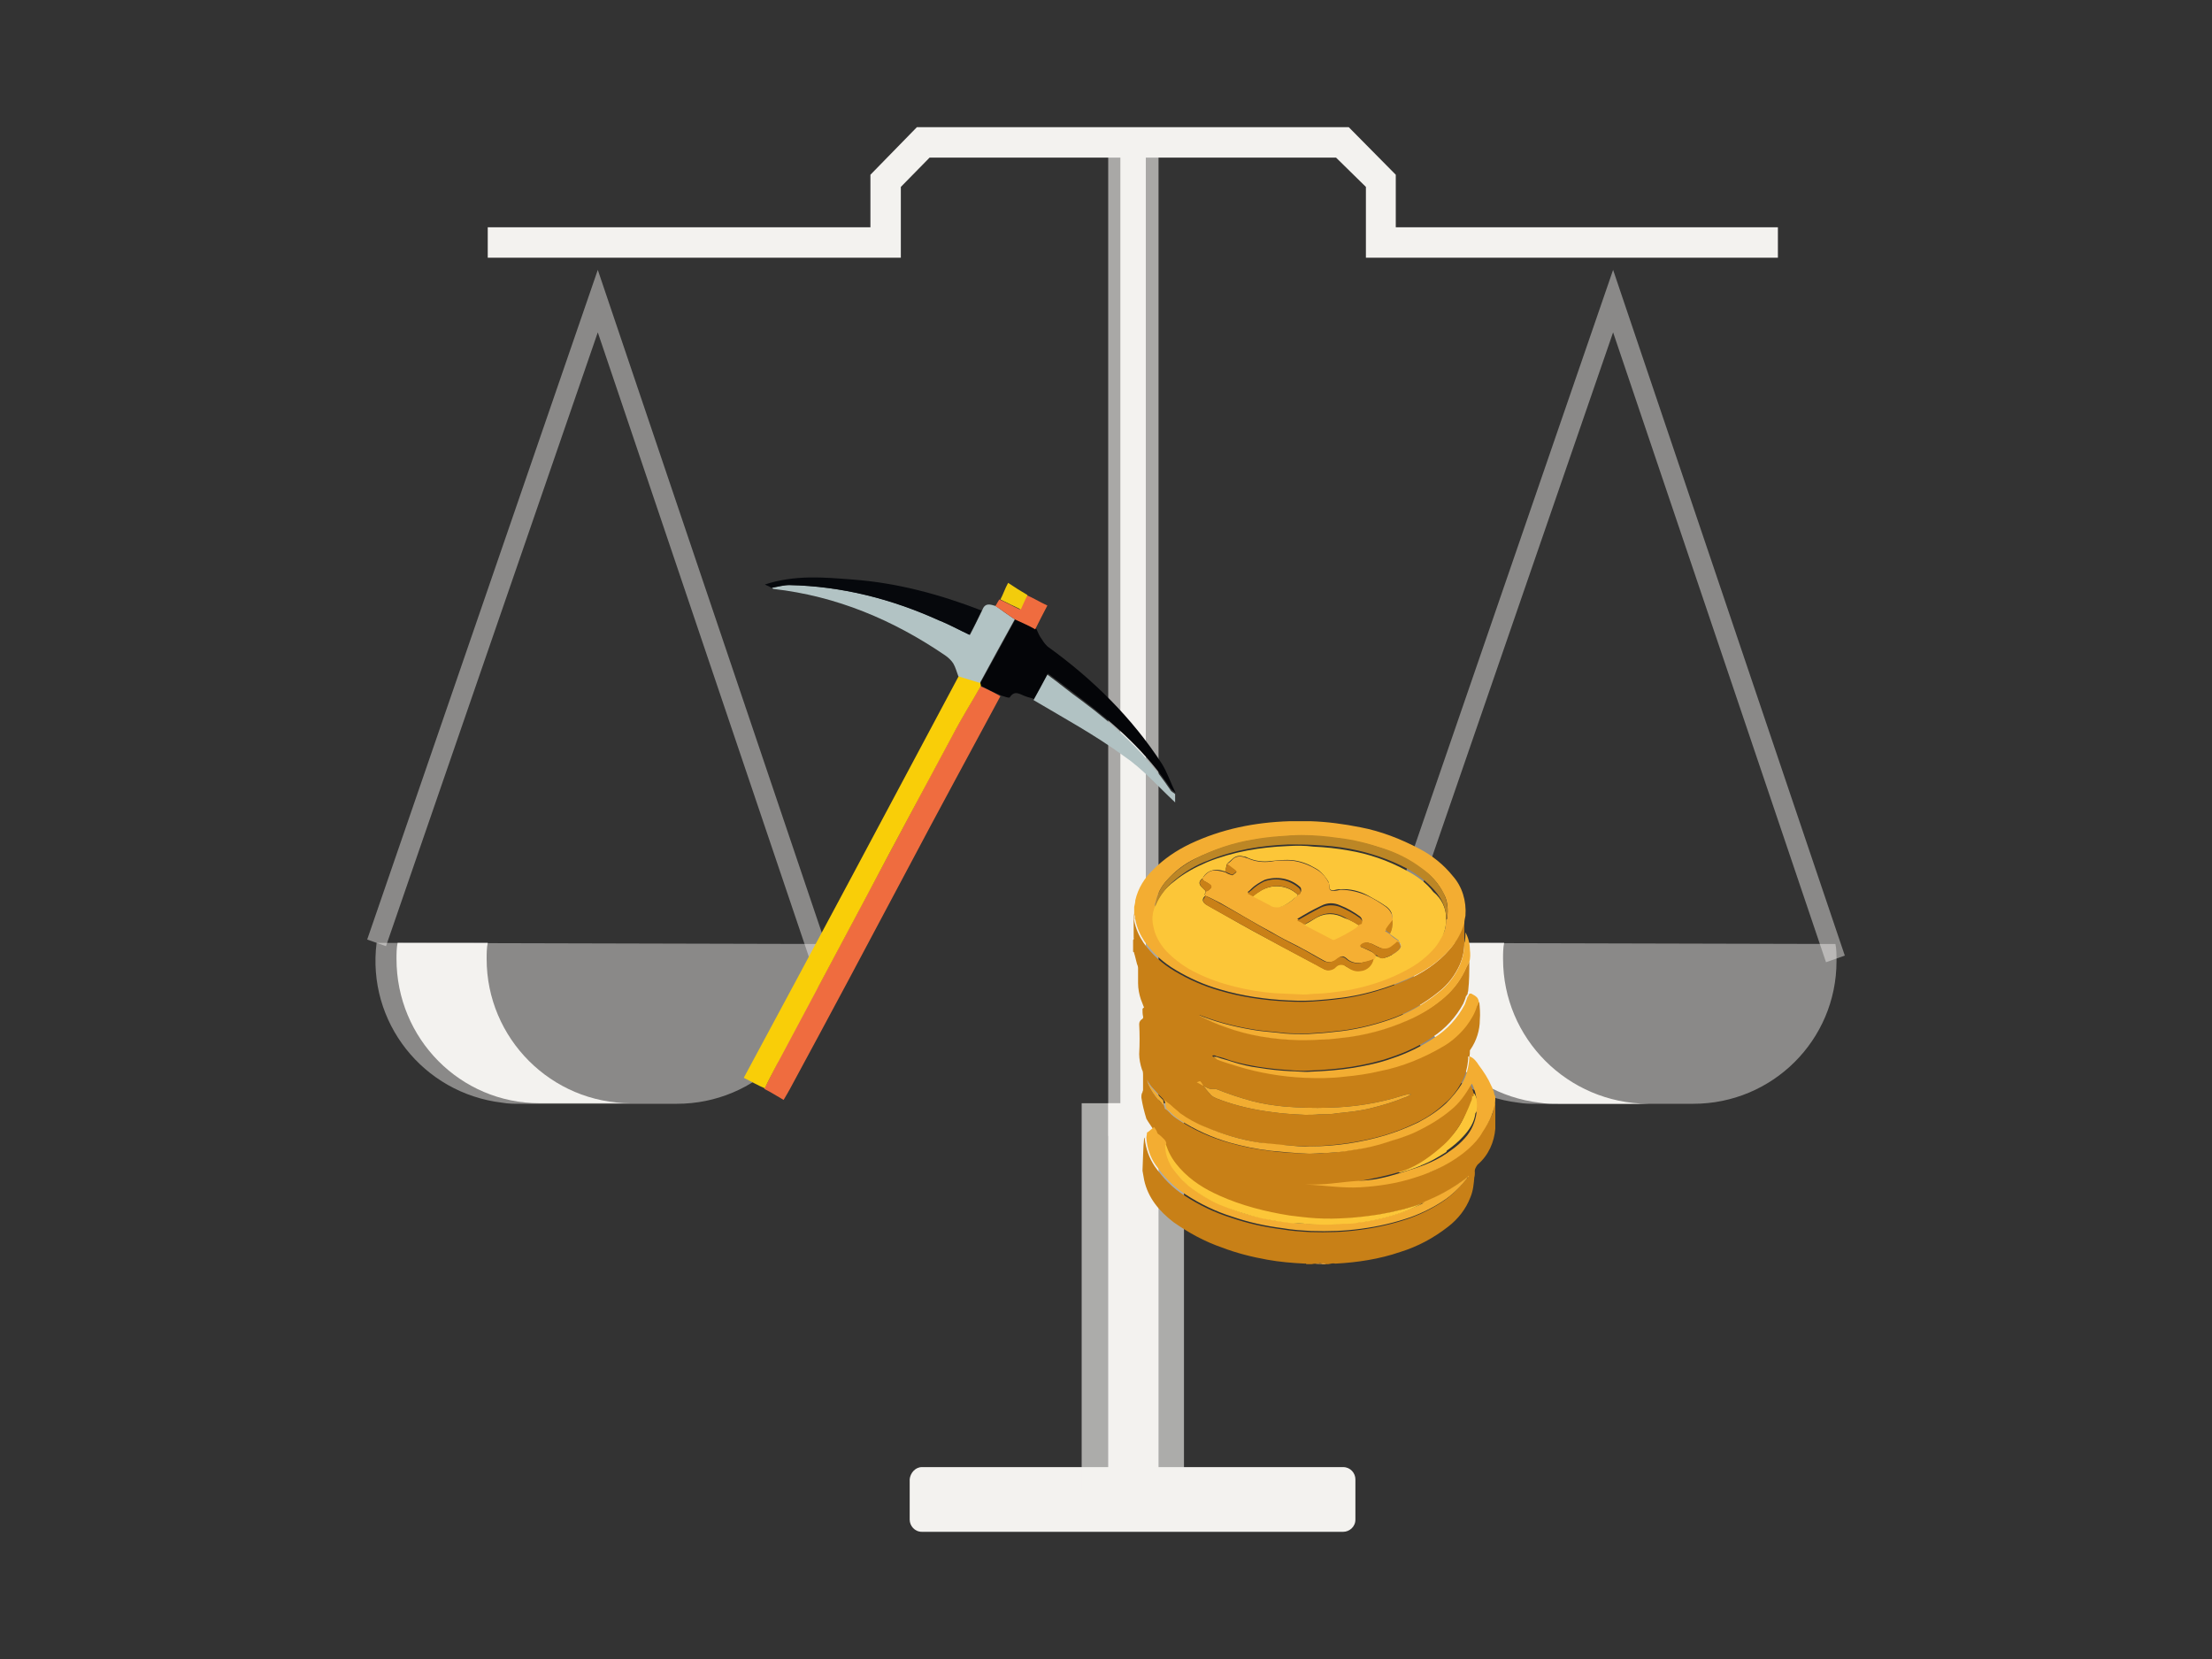 <?xml version="1.0" encoding="UTF-8"?>
<svg xmlns="http://www.w3.org/2000/svg" xmlns:xlink="http://www.w3.org/1999/xlink" version="1.1" id="Layer_1" x="0px" y="0px" viewBox="0 0 400 300" style="enable-background:new 0 0 400 300;" xml:space="preserve">
<rect x="0" y="0" width="400" height="300" fill="#333333" stroke="none"/>
<style type="text/css">
	.st0{fill:#F3F2EF;}
	.st1{opacity:0.45;}
	.st2{opacity:0.61;}
	.st3{fill:none;stroke:#F6BB42;stroke-width:1.827;stroke-miterlimit:10;}
	.st4{opacity:0.63;}
	.st5{fill:#10162D;}
	.st6{fill:#EF6C3F;}
	.st7{fill:#F9CE08;}
	.st8{fill:#040508;}
	.st9{fill:#B2C3C4;}
	.st10{fill:#06080C;}
	.st11{fill:#B1C2C3;}
	.st12{fill:#F2CC0D;}
	.st13{fill:#FCC638;}
	.st14{fill:#C88017;}
	.st15{fill:#F3AD32;}
	.st16{fill:#D9A252;}
	.st17{fill:#D6A052;}
	.st18{fill:#F2AD31;}
	.st19{fill:#F1AC31;}
	.st20{fill:#BC8625;}
	.st21{fill:#F5AF33;}
	.st22{fill:#C98017;}
	.st23{fill:#C98117;}
</style>
<g>
	<g>
		<path class="st0" d="M166.7,265.3h76.2c1.3,0,2.2,1.1,2.2,2.2v7.3c0,1.3-1.1,2.2-2.2,2.2h-76.2c-1.3,0-2.2-1.1-2.2-2.2v-7.3    C164.6,266.4,165.5,265.3,166.7,265.3z"></path>
	</g>
	<g class="st1">
		<path class="st0" d="M68.1,170.5c-1.8,14.3,8.4,27.2,22.7,28.9c1.1,0.2,2.2,0.2,3.3,0.2h28.3c14.3,0,25.9-11.5,25.9-25.8    c0-1.1,0-2.2-0.2-3.1L68.1,170.5z"></path>
	</g>
	<g class="st1">
		<path class="st0" d="M251.9,170.5c-1.6,14.3,8.4,27.2,22.7,28.9c1.1,0.2,2.2,0.2,3.3,0.2h28.3c14.3,0,25.9-11.5,25.9-25.8    c0-1.1,0-2.2-0.2-3.1L251.9,170.5z"></path>
	</g>
	<g class="st1">
		<polygon class="st0" points="146.6,174 108.1,60.1 69.8,171.1 66.4,169.9 108.1,48.8 150,172.8   "></polygon>
	</g>
	<g class="st1">
		<polygon class="st0" points="330.2,174 291.7,60.1 253.4,171.1 250,169.9 291.7,48.8 333.6,172.8   "></polygon>
	</g>
	<g class="st2">
		<rect x="200.4" y="25.8" class="st0" width="9.1" height="179.6"></rect>
	</g>
	<g>
		<rect x="202.6" y="25.8" class="st0" width="4.6" height="179.6"></rect>
	</g>
	<g>
		<path class="st3" d="M200.9,205.4L200.9,205.4z"></path>
	</g>
	<g>
		<polygon class="st0" points="321.5,46.6 247,46.6 247,33.8 241.6,28.5 168.1,28.5 162.9,33.8 162.9,46.6 88.2,46.6 88.2,41.1     157.4,41.1 157.4,31.6 165.8,23 243.9,23 252.4,31.6 252.4,41.1 321.5,41.1   "></polygon>
	</g>
	<g class="st4">
		<rect x="195.6" y="199.5" class="st0" width="18.5" height="69.8"></rect>
	</g>
	<g>
		<rect x="200.4" y="199.5" class="st0" width="9.1" height="69.8"></rect>
	</g>
	<g>
		<path class="st0" d="M88,173.4c0-0.9,0-2,0.2-2.9H71.9c-0.2,0.9-0.2,2-0.2,2.9c0,14.4,11.5,26.1,25.9,26.1c0,0,0,0,0.2,0h16.3    C99.7,199.5,88,187.8,88,173.4L88,173.4z"></path>
	</g>
	<g>
		<path class="st0" d="M271.8,173.4c0-0.9,0-2,0.2-2.9h-16.3c-1.8,14.3,8.4,27.2,22.7,28.9c1.1,0.2,2.2,0.2,3.3,0.2h16.3    C283.5,199.5,271.8,187.8,271.8,173.4L271.8,173.4z"></path>
	</g>
</g>
<path class="st5" d="M681.5,658.1c-0.6-0.1-0.9-0.4-1-0.9C681,657.3,681.3,657.6,681.5,658.1z"></path>
<g>
	<g>
		<path class="st6" d="M180.9,125.9c-5.6,10.4-11.2,20.7-16.7,31.1c-7.1,13.4-14.2,26.7-21.4,40c-0.3,0.5-0.6,1.1-1.1,1.9    c-1.2-0.7-2.3-1.4-3.5-2c0.5-1,1.1-2.1,1.6-3.2c5.6-10.5,11.2-21,16.8-31.5c5.2-9.7,10.3-19.4,15.5-29c1.6-3.1,3.5-6.1,5.2-9.1    C178.5,124.6,179.7,125.2,180.9,125.9z"></path>
		<path class="st7" d="M177.4,124c-1.7,3-3.6,6-5.2,9.1c-5.2,9.7-10.4,19.3-15.5,29c-5.6,10.5-11.2,21-16.8,31.5    c-0.5,1-1.1,2.1-1.6,3.2c-1.2-0.5-2.4-1.2-3.8-1.9c13.1-24.3,26-48.5,38.9-72.7c1.3,0.4,2.6,0.8,3.9,1.2    C177.4,123.6,177.4,123.8,177.4,124z"></path>
		<path class="st8" d="M177.4,124c0-0.2-0.1-0.3-0.1-0.5c2.1-3.8,4.2-7.6,6.3-11.5c1.2,0.5,2.5,1.2,3.8,1.7c0.3,0.7,0.6,1.4,1,1.9    c0.3,0.5,0.8,1.2,1.3,1.5c8,5.8,15,12.7,20.4,21c1,1.6,1.6,3.5,2.5,5.3c-0.3-0.3-0.7-0.5-0.9-0.8c-4.3-6.4-9.9-11.5-16-16.1    c-2-1.5-4-3.1-6.2-4.7c-1.1,2.1-1.8,3.3-2.5,4.6c-0.5-0.2-1.1-0.3-1.6-0.5c-0.9-0.3-1.9-1.2-2.8,0.2c-0.2,0.2-1-0.2-1.5-0.3    C179.7,125.2,178.5,124.6,177.4,124z"></path>
		<path class="st9" d="M183.5,112c-2.1,3.8-4.2,7.6-6.3,11.5c-1.3-0.4-2.6-0.8-3.9-1.2c-0.3-0.8-0.5-1.6-0.9-2.3    c-0.3-0.5-0.9-1.1-1.5-1.5c-9.4-6.4-19.6-10.7-31-12c-0.2,0-0.2-0.2-0.3-0.2c1.1-0.2,2.2-0.5,3.2-0.5c9.5,0.2,18.5,2.5,27.1,6.4    c1.8,0.8,3.5,1.7,5.5,2.6c0.8-1.5,1.5-3,2.2-4.4c0.5-1.5,1.5-1.1,2.5-0.8C181.2,110.4,182.3,111.2,183.5,112z"></path>
		<path class="st10" d="M177.5,110.4c-0.7,1.5-1.4,2.9-2.2,4.4c-1.9-0.9-3.6-1.9-5.5-2.6c-8.6-3.9-17.6-6.2-27.1-6.4    c-1,0-2.1,0.3-3.2,0.5c-0.3-0.2-0.5-0.3-1.2-0.6c5.5-1.8,10.7-1.3,15.9-0.9C162.3,105.4,170,107.5,177.5,110.4z"></path>
		<path class="st11" d="M186.9,126.6c0.7-1.3,1.4-2.5,2.5-4.6c2.2,1.6,4.1,3.2,6.2,4.7c6.2,4.6,11.7,9.7,16,16.1    c0.2,0.4,0.6,0.5,0.9,0.8c0,0.5,0,1,0,1.5c-3.1-2.9-5.9-6.1-9.3-8.4C198,132.9,192.3,129.8,186.9,126.6z"></path>
		<path class="st6" d="M183.5,112c-1.2-0.8-2.2-1.6-3.5-2.4c0.2-0.4,0.5-0.8,0.7-1.2c1.2,0.5,2.4,1.2,3.7,1.8    c0.5-1.1,0.8-1.9,1.2-2.6c1.2,0.5,2.3,1.2,3.8,1.9c-0.8,1.5-1.5,2.9-2.2,4.3C186,113.1,184.8,112.6,183.5,112z"></path>
		<path class="st12" d="M185.8,107.6c-0.4,0.8-0.7,1.5-1.2,2.6c-1.3-0.6-2.5-1.2-3.7-1.8c0.5-0.9,0.8-1.9,1.4-3    C183.5,106.2,184.6,106.9,185.8,107.6z"></path>
	</g>
	<path class="st13" d="M266.7,197.9c-0.1-0.2-0.3-0.2-0.5-0.2c-0.1,0.1-0.1,0.1-0.1,0.1c-0.1-0.1-0.2-0.1-0.2-0.1   c-0.2,0.1-0.2,0.2-0.2,0.3c0,0.5,0,1.1-0.2,1.7c-0.5,2.2-1.7,4.4-3.3,6c-1.3,1.3-2.9,2.5-4.6,3.3c-0.2,0.1-0.3,0.2-0.5,0.4   c-0.2,0.1-0.3,0.2-0.5,0.2c-0.2,0.2-0.5,0.5-0.6,0.6c-0.1,0.1-0.1,0.2-0.1,0.2c-0.9,0.4-2,0.7-2.9,0.9c-0.2,0.1-0.3,0.2-0.2,0.5   c0.1,0.2,0.2,0.3,0.5,0.2l0,0c1.2-0.3,2.4-0.7,3.6-1.2c0.1,0,0.1-0.1,0.1-0.1h0.1c1.5-0.6,2.9-1.4,4.3-2.3c0.2-0.1,0.2-0.2,0.2-0.3   c1.1-0.8,2.1-1.6,3-2.6c1.1-1.2,2-2.5,2.2-4.2c0.1-0.1,0.2-0.2,0.2-0.3c0.1-0.3,0.2-0.5,0.2-0.8c0.1-0.3,0.1-0.5,0.1-0.8   C267.1,199,267,198.4,266.7,197.9z"></path>
	<path class="st14" d="M270.4,204.1c0-1.6,0-3.3,0-4.9c-0.1,0.2-0.1,0.5-0.2,0.6c-0.1,0.2-0.1,0.5-0.1,0.7c-0.1,0.5-0.2,1-0.5,1.5   c-0.5,1.1-1.2,2.1-1.9,3c-0.6,1-1.4,1.9-2.2,2.6c-1.3,1.2-2.8,2.2-4.2,3c-0.9,0.5-1.9,1-2.9,1.4c-0.1,0-0.2,0-0.2,0   c-2.4,0.5-4.6,1.2-7,1.8c-2.4,0.5-4.9,0.7-7.4,0.5c-0.5,0-1.2-0.1-1.7-0.1c1-0.2,2-0.3,3-0.5c2.9-0.5,5.9-1.1,8.7-2   c2.7-0.9,5.3-2.9,7.3-4.7c2.3-2.1,3.8-4.9,4.9-7.8c0.2-0.3,0.2-0.7,0.2-1.1l0.1,0.2c0.2-0.1,0.2-0.2,0.2-0.3c0-0.5-0.2-0.8-0.3-1.3   c-0.2-0.2-0.2-0.5-0.3-0.8c-0.2,0.1-0.2,0.2-0.2,0.2c-0.8,1.7-2.1,3.2-3.5,4.5c-2,1.6-4.1,3-6.5,4.1c-0.8,0.4-1.7,0.7-2.5,1   c-0.8,0.3-1.7,0.5-2.5,0.8c-2.2,0.6-4.3,1.2-6.5,1.5c-1.5,0.2-3,0.5-4.6,0.5c-1.2,0.1-2.5,0.2-3.8,0.1c-2.1-0.1-4.2-0.2-6.3-0.5   c-2.5-0.3-5-0.8-7.4-1.5c-3.2-0.9-6.3-2.3-9-4.1c-0.6-0.4-1.2-0.8-1.7-1.4c-0.2-0.2-0.4-0.4-0.6-0.5c-0.2-0.1-0.2-0.2-0.2-0.3   c-0.2-0.5-0.2-0.8-0.2-1.3c0.2-0.1,0.2,0.1,0.2,0.1c0.3,0.2,0.7,0.5,1,0.8c0.5,0.5,1.1,0.9,1.6,1.4c1.4,1,2.9,1.9,4.6,2.5   c3.2,1.3,6.4,2.2,9.7,2.8c1.7,0.2,3.3,0.5,5,0.5c1.4,0.1,2.9,0.2,4.2,0.2c4.6-0.1,9.1-0.7,13.6-2c2.1-0.6,4-1.4,5.9-2.3   c1.9-0.9,3.6-2.1,5.1-3.5c1.2-1,2.1-2.2,2.9-3.6s1.2-2.9,1.3-4.6c0-0.1-0.2-0.3,0.2-0.2c0.1-0.4,0.1-0.7,0.1-1.1   c0-0.1,0.1-0.2,0.1-0.2c1.1-1.6,1.7-3.5,1.7-5.4c0.1-1.1,0-2.2-0.1-3.2c-0.3,0.1-0.4,0.3-0.5,0.5c-0.5,1.4-1.1,2.6-2,3.7   c-1.1,1.4-2.5,2.5-4,3.6c-3.6,2.2-7.6,3.7-11.7,4.6c-2.1,0.5-4.2,0.8-6.4,0.9c-2.4,0.2-4.8,0.3-7.2,0.2c-4.2-0.2-8.3-0.8-12.2-2.1   c-1.2-0.4-2.4-0.8-3.6-1.2c-0.2-0.1-0.5-0.2-0.7-0.5c0.2-0.1,0.5-0.1,0.8,0.1c0.9,0.2,1.8,0.5,2.6,0.8c1.6,0.5,3.2,0.8,4.9,1.1   c1.9,0.3,3.8,0.5,5.6,0.6c1.2,0.1,2.4,0.2,3.6,0.1c2.6-0.1,5.2-0.3,7.8-0.7c2.4-0.4,4.7-0.9,7-1.7c2.7-0.9,5.3-2.1,7.6-3.7   c2.3-1.5,4.2-3.6,5.5-6c0.2-0.5,0.4-0.9,0.5-1.4h0.1c0-0.1,0-0.2,0.1-0.2c0-0.1,0.1-0.1,0.1-0.2v-0.1c0-0.2,0.1-0.3,0.1-0.5   c0.2-1.7,0.2-3.5,0.2-5.2c-0.2,0.3-0.3,0.6-0.5,0.9c-0.9,2.1-2.2,3.9-3.9,5.4c-1.6,1.4-3.4,2.6-5.4,3.6c-3.7,1.8-7.6,3-11.7,3.6   c-1.8,0.2-3.6,0.5-5.5,0.5c-1.2,0.1-2.5,0.1-3.7,0.1c-4.6-0.1-9.2-0.8-13.5-2.4c-1.5-0.5-3-1.2-4.4-1.9c-0.2-0.1-0.2-0.2-0.3-0.2   l0.8,0.3c3.2,1.2,6.6,2,10,2.5c1.6,0.2,3.2,0.3,4.7,0.5c1.3,0.1,2.7,0.1,4.1,0.1c1.7-0.1,3.3-0.2,4.9-0.4c3.4-0.3,6.8-1.1,10-2.2   c3.2-1.1,6.2-2.8,8.8-4.9c1.7-1.3,3-3,3.9-5c0.5-1.2,0.8-2.5,0.8-3.9c0-0.5,0-1.2,0-1.7c0-1,0-2,0-3c-0.1,0.5-0.2,0.9-0.2,1.3   c-0.5,1.7-1.3,3.2-2.4,4.5c-2.2,2.6-5,4.4-8,5.7c-3.5,1.5-7.1,2.6-10.9,3.2c-1.5,0.2-3.1,0.4-4.6,0.5c-2,0.2-3.9,0.2-5.9,0.1   c-4.2-0.2-8.4-0.8-12.4-2c-2.8-0.8-5.5-2-8-3.5c-2.2-1.3-4.1-3-5.6-5.1c-0.8-1.2-1.4-2.5-1.7-4c0-0.1-0.1-0.2-0.1-0.2   c0,1.1,0,2.2,0,3.3c0.1,0.2,0,0.2-0.1,0.4v2.1c0.2,0.1,0.2,0.2,0.2,0.3c0.2,0.6,0.3,1.2,0.5,1.9c0.1,0.2,0.2,0.5,0.2,0.8   c0,0.9,0,1.8,0,2.7c0,1,0.2,2,0.5,2.9c0.2,0.5,0.3,0.8,0.5,1.3c0.1,0.2,0.1,0.2-0.1,0.3c-0.1,0.1-0.1,0.2-0.1,0.2   c0,0.5,0,0.8,0.1,1.3c0.1,0.2-0.1,0.5-0.2,0.5c-0.3,0.2-0.5,0.5-0.5,0.9c0.1,1.8,0.1,3.6,0,5.4c0,0.9,0.2,1.9,0.5,2.8   c0.2,0.3,0.2,0.7,0.2,1.1c0,0.8,0,1.8,0,2.6c0,0.2-0.1,0.2-0.1,0.4c-0.2,0.3-0.2,0.6-0.2,1c0.2,1.3,0.5,2.5,0.9,3.8   c0.1,0.2,0.2,0.3,0.3,0.5c0.3,0.4,0.5,0.8,0.8,1.2c0.2,0.3,0.5,0.7,0.6,1.1c0.1,0.1,0.1,0.2,0.2,0.2c0.3,0.2,0.6,0.5,0.9,0.8   c0.2,0.2,0.5,0.5,0.5,0.9c0.1,0.2,0.1,0.3,0.2,0.5c0.5,1.5,1.4,2.8,2.4,3.9c2,2.2,4.4,3.7,7.1,4.9c4,1.8,8.3,2.9,12.7,3.6   c1.6,0.2,3.2,0.4,4.8,0.5c3.8,0.2,7.6-0.1,11.4-0.7c2.8-0.5,5.4-1.1,8-2.1l0.2-0.1c1.2-0.5,2.3-1,3.4-1.6c1.5-0.8,3-1.8,4.4-2.9   l0.2-0.2c0.1,0.2-0.1,0.2-0.2,0.3c-1.1,1.5-2.4,2.8-3.9,3.9c-2,1.4-4.2,2.5-6.4,3.3c-2.9,1-5.9,1.7-9,2.1c-2.9,0.4-5.9,0.5-9,0.4   c-1.7-0.1-3.4-0.2-5.1-0.5c-3.2-0.4-6.3-1.1-9.2-2.1c-2.9-0.9-5.8-2.3-8.4-4c-2.2-1.4-3.9-3.2-5.4-5.3c-1-1.5-1.6-3.2-1.8-5   c0-0.1-0.1-0.2-0.1-0.2c-0.2,2-0.2,4-0.3,6c0.1,0.6,0.2,1.2,0.3,1.7c0.7,3.2,2.7,5.6,5.3,7.6c2.7,1.9,5.6,3.5,8.8,4.6   c2.6,1,5.4,1.7,8.2,2.2c2.2,0.4,4.6,0.6,6.8,0.7c0.1,0,0.2-0.1,0.2,0.1h1c0.4-0.1,0.8-0.1,1.2-0.1c0.2-0.1,0.5-0.1,0.8,0.1h1   c0.5-0.1,0.8-0.2,1.3-0.1c3.9-0.2,7.9-0.8,11.7-2.1c3.2-1,6-2.5,8.7-4.6c1.8-1.4,3.2-3.2,4-5.3c0.5-1.2,0.6-2.4,0.7-3.6   c0.1-0.3,0.1-0.6,0.1-0.9c-0.1-0.5,0.2-1,0.5-1.4C269.2,208.9,270.2,206.5,270.4,204.1z M216.4,195.7c0.6,0.3,1.2,0.7,1.9,1   c0.4,0.2,0.8,0.3,1.3,0.2c0.2,0,0.3,0,0.5,0.1c2,0.8,4.1,1.5,6.3,2.1c1.9,0.5,3.9,0.8,5.9,1c2.6,0.2,5.3,0.3,8,0.2   c4.5-0.1,9-0.8,13.4-2.2c0.3-0.1,0.7-0.2,1-0.2c0.2-0.1,0.3-0.1,0.5,0c-0.5,0.2-0.8,0.5-1.3,0.6c-1.9,0.8-4,1.4-6,1.9   c-2,0.5-4,0.7-6,0.9c-1.1,0.2-2.2,0.2-3.3,0.2c-0.8,0.1-1.7,0.1-2.6,0.1c-2-0.1-4-0.2-6-0.5c-3.2-0.4-6.3-1.1-9.3-2.2   c-0.5-0.2-0.8-0.3-1.2-0.5c-0.3-0.2-0.5-0.3-0.7-0.6c-0.6-0.6-1.1-1.3-1.6-2.1c-0.1-0.1-0.2-0.2-0.2-0.2l0,0L216.4,195.7z    M210.3,199.7c-1.3-1.2-2.4-2.8-2.9-4.5c0.3,0.6,0.7,1.2,1.2,1.7c0.5,0.6,1.1,1.2,1.7,1.8C210.5,199,210.3,199.4,210.3,199.7z"></path>
	<path class="st15" d="M265,165.6c-0.1,0.5-0.2,0.9-0.2,1.3c-0.5,1.7-1.3,3.2-2.4,4.5c-2.2,2.6-5,4.4-8,5.7   c-3.5,1.5-7.1,2.6-10.9,3.2c-1.5,0.2-3.1,0.4-4.6,0.5c-2,0.2-3.9,0.2-5.9,0.1c-4.2-0.2-8.4-0.8-12.4-2c-2.8-0.8-5.5-2-8-3.5   c-2.2-1.3-4.1-3-5.6-5.1c-0.8-1.2-1.4-2.5-1.7-4c0-0.1-0.1-0.2-0.1-0.2c0.1-0.3,0-0.5-0.1-0.8v-1.3c0.1-0.5,0.2-0.8,0.2-1.2   c0.5-2.2,1.7-4.1,3.3-5.6c1.9-1.9,4.1-3.4,6.6-4.6c5.7-2.7,11.7-3.9,18-4.1h3.8c3,0.1,6,0.5,9,1.1c3.7,0.7,7.3,2.1,10.7,3.9   c2.3,1.2,4.4,2.9,6,4.9C264.4,160.3,265.2,162.9,265,165.6z M261.5,166.3c0.2-0.1,0.2-0.2,0.2-0.3c0.2-1.5,0.1-3.2-0.7-4.5   c-0.9-1.8-2.2-3.2-3.9-4.4c-2.2-1.5-4.5-2.8-7-3.6c-2.6-0.9-5.3-1.5-8.2-1.9c-2.2-0.2-4.3-0.5-6.5-0.5c-1.3,0-2.6,0.1-3.9,0.2   c-1.7,0.2-3.3,0.3-4.9,0.6c-3.6,0.6-7.2,1.8-10.5,3.4c-1.9,0.9-3.6,2.2-5.1,3.9c-1,1.1-1.7,2.4-2,3.9c-0.2,0.3-0.2,0.6-0.1,0.9   c-0.3,0.9-0.4,1.9-0.2,2.9c0.2,2,1.2,3.6,2.5,4.9c1.5,1.5,3.2,2.9,5.2,3.7c2.2,1.1,4.5,1.9,6.9,2.5c2.4,0.6,4.8,1,7.3,1.2   c1.5,0.2,2.9,0.2,4.4,0.2c1,0.1,2-0.1,2.9-0.1c0.9-0.1,1.9-0.2,2.8-0.2c1.7-0.2,3.3-0.5,4.9-0.8c3-0.6,5.9-1.7,8.7-3.2   c1.8-0.9,3.4-2.1,4.8-3.6c0.7-0.7,1.2-1.5,1.7-2.4C261.3,168.5,261.5,167.4,261.5,166.3z"></path>
	<path class="st16" d="M205,165.2c0.1,0.2,0.1,0.5,0.1,0.8c0,1.1,0,2.2,0,3.3c0.1,0.2,0,0.2-0.1,0.4V165.2z"></path>
	<path class="st17" d="M237.8,228.6c0.4-0.1,0.8-0.1,1.2-0.1c0.2-0.1,0.5-0.1,0.8,0.1H237.8z"></path>
	<path class="st15" d="M270.4,198.3c0-0.1,0-0.1-0.1-0.2c-0.1-0.2-0.1-0.5-0.2-0.8c-0.2-0.3-0.2-0.6-0.4-0.9   c-0.6-1.4-1.4-2.6-2.3-3.8c-0.3-0.5-0.9-1.3-1.5-1.5c-0.3-0.2-0.2,0.2-0.2,0.2c-0.1,1.6-0.5,3.2-1.3,4.6c-0.8,1.3-1.8,2.5-2.9,3.6   c-1.5,1.4-3.2,2.5-5.1,3.5c-1.9,0.9-3.9,1.7-5.9,2.3c-4.4,1.3-9,2-13.6,2c-1.4,0.1-2.9-0.1-4.2-0.2c-1.7-0.2-3.3-0.3-5-0.5   c-3.3-0.5-6.6-1.5-9.7-2.8c-1.6-0.6-3.2-1.5-4.6-2.5c-0.5-0.5-1.1-0.9-1.6-1.4c-0.3-0.3-0.7-0.5-1-0.8c-0.1-0.1-0.2-0.2-0.2-0.1   c0.1,0.5,0.2,0.8,0.2,1.3c0.1,0.2,0.2,0.2,0.2,0.3c0.2,0.2,0.5,0.3,0.6,0.5c0.5,0.5,1.1,1,1.7,1.4c2.8,1.8,5.9,3.2,9,4.1   c2.5,0.7,4.9,1.2,7.5,1.5c2.1,0.2,4.1,0.4,6.3,0.5c1.2,0.1,2.5-0.1,3.8-0.1c1.5-0.1,3-0.2,4.6-0.5c2.2-0.3,4.4-0.8,6.5-1.5   c0.8-0.3,1.7-0.5,2.5-0.8c0.8-0.3,1.7-0.6,2.5-1c2.3-1.1,4.5-2.4,6.4-4c1.5-1.2,2.6-2.8,3.6-4.5c0.1-0.1,0.1-0.2,0.2-0.2   c1.5,3.2,1.1,7.2-1.3,9.8c-0.7,0.8-1.5,1.5-2.5,2.2c-2.2,1.7-4.9,2.8-7.6,3.6c-2.8,0.9-5.6,1.8-8.6,1.9c-1.8,0.1-3.5,0.3-5.3,0.5   c-1.6,0.2-3.3,0.2-4.9,0.2c3.3,0.1,6.6,0.7,10,0.5c3.3-0.2,6.6-0.7,9.7-1.7c3.6-1.1,7.1-2.8,9.9-5.3c1-0.9,1.9-1.9,2.5-3   c0.6-0.9,1.2-1.9,1.6-2.9c0.2-0.5,0.4-1.1,0.5-1.6C270.4,199.5,270.4,198.9,270.4,198.3z"></path>
	<path class="st15" d="M207.3,205.7c0-0.2,0.1-0.5,0.1-0.8c0-0.1,0.1-0.2,0.2-0.2l1.1-0.9c0.2,0.3,0.5,0.7,0.6,1.1   c0.1,0.1,0.1,0.2,0.2,0.2c0.3,0.2,0.6,0.5,0.9,0.8c0.2,0.2,0.5,0.5,0.5,0.9c-0.1,0.2-0.1,0.2-0.1,0.3c0.1,1.4,0.5,2.7,1.2,3.9   c0.9,1.5,2.1,2.8,3.6,3.8c1.5,1.2,3.2,2.2,4.9,2.9c2.5,1.1,5.1,2,7.7,2.5c1.9,0.5,3.7,0.7,5.6,0.9c1.3,0.2,2.6,0.2,3.9,0.2   c1.8,0,3.6,0.1,5.3-0.1c0.9-0.1,1.8-0.2,2.7-0.2c2.2-0.2,4.2-0.7,6.3-1.3c1.7-0.5,3.3-1.2,4.9-1.9c0.2-0.1,0.5-0.2,0.7-0.5   c1.2-0.5,2.3-1,3.4-1.6c1.5-0.8,3-1.8,4.4-2.9l0.2-0.2c0.1,0.2-0.1,0.2-0.2,0.3c-1.1,1.5-2.4,2.8-3.9,3.9c-2,1.4-4.2,2.5-6.4,3.3   c-2.9,1-5.9,1.7-9,2.1c-2.9,0.4-5.9,0.5-9,0.4c-1.7-0.1-3.4-0.2-5.1-0.5c-3.2-0.4-6.3-1.1-9.2-2.1c-2.9-0.9-5.8-2.3-8.4-4   c-2.2-1.4-3.9-3.2-5.4-5.3C208,209.3,207.4,207.5,207.3,205.7C207.3,205.8,207.3,205.8,207.3,205.7z"></path>
	<path class="st15" d="M267.4,181c-0.1-0.3-0.2-0.6-0.5-0.8c-0.2-0.2-0.5-0.3-0.8-0.5c-0.2-0.1-0.5,0-0.5,0.2c0,0.1-0.1,0.1-0.1,0.2   v0.1h-0.1c-0.2,0.5-0.3,0.9-0.5,1.4c-1.3,2.5-3.2,4.6-5.6,6.1c-2.4,1.6-4.9,2.8-7.6,3.7c-2.2,0.8-4.6,1.3-7,1.7   c-2.5,0.4-5.2,0.6-7.8,0.7c-1.2,0.1-2.4-0.1-3.6-0.1c-1.9-0.1-3.8-0.3-5.6-0.6c-1.7-0.2-3.3-0.6-4.9-1.1c-0.8-0.3-1.8-0.5-2.6-0.8   c-0.2-0.1-0.5-0.1-0.8-0.1c0.2,0.2,0.5,0.3,0.7,0.5c1.2,0.5,2.4,0.8,3.6,1.2c3.9,1.2,8,1.9,12.2,2.1c2.4,0.1,4.8,0.1,7.2-0.2   c2.2-0.2,4.3-0.5,6.4-1c4.1-0.8,8-2.4,11.7-4.6c1.5-0.9,2.9-2.2,4-3.6c0.8-1.1,1.5-2.2,1.9-3.6c0.1-0.1,0.1-0.1,0.1-0.1   c0.1-0.2,0.1-0.3,0.2-0.5C267.4,181.3,267.4,181.1,267.4,181z"></path>
	<path class="st15" d="M265,168.6c0.5,0.9,0.8,2,0.8,3.1c0.1,0.8,0.1,1.5-0.1,2.3c-0.2,0.3-0.3,0.6-0.5,0.9   c-0.9,2.1-2.2,3.9-3.9,5.4c-1.6,1.4-3.4,2.6-5.4,3.6c-3.7,1.8-7.6,3-11.7,3.6c-1.8,0.2-3.6,0.5-5.5,0.5c-1.2,0.1-2.5,0.1-3.7,0.1   c-4.6-0.1-9.2-0.8-13.5-2.4c-1.5-0.5-3-1.2-4.4-1.9c-0.2-0.1-0.2-0.2-0.3-0.2l0.8,0.3c3.2,1.2,6.6,2,10,2.5   c1.6,0.2,3.2,0.3,4.7,0.5c1.3,0.1,2.7,0.1,4.1,0.1c1.7-0.1,3.3-0.2,4.9-0.4c3.4-0.3,6.8-1.1,10-2.2c3.2-1.1,6.2-2.8,8.8-4.9   c1.7-1.3,3-3,3.9-5c0.5-1.2,0.8-2.5,0.8-3.9C265,169.8,265,169.2,265,168.6z"></path>
	<path class="st13" d="M257.5,217.3c-0.2,0.2-0.5,0.4-0.7,0.5c-1.5,0.8-3.2,1.5-4.9,2c-2.1,0.6-4.2,1.1-6.3,1.3   c-0.9,0.2-1.8,0.2-2.7,0.2c-1.8,0.2-3.6,0.2-5.3,0.1c-1.3-0.1-2.6-0.2-3.9-0.2c-1.9-0.2-3.7-0.5-5.6-0.9c-2.6-0.6-5.3-1.5-7.7-2.5   c-1.8-0.8-3.4-1.8-4.9-2.9c-1.4-1-2.5-2.3-3.6-3.8c-0.7-1.2-1.2-2.5-1.2-3.9c0-0.2,0-0.2,0.1-0.3c0.1,0.2,0.1,0.3,0.2,0.5   c0.5,1.5,1.4,2.8,2.4,3.9c2,2.2,4.4,3.7,7.1,4.9c4,1.8,8.3,2.9,12.7,3.6c1.6,0.2,3.2,0.4,4.8,0.5c3.8,0.2,7.6-0.1,11.4-0.7   c2.8-0.5,5.4-1.1,8-2.1L257.5,217.3z"></path>
	<path class="st18" d="M216.4,195.7c0.6,0.3,1.2,0.7,1.9,1c0.4,0.2,0.8,0.3,1.3,0.2c0.2,0,0.3,0,0.5,0.1c2,0.8,4.1,1.5,6.3,2.1   c1.9,0.5,3.9,0.8,5.9,1c2.6,0.2,5.3,0.3,8,0.2c4.5-0.1,9-0.8,13.4-2.2c0.3-0.1,0.7-0.2,1-0.2c0.2-0.1,0.3-0.1,0.5,0   c-0.5,0.2-0.8,0.5-1.3,0.6c-1.9,0.8-4,1.4-6,1.9c-2,0.5-4,0.7-6,0.9c-1.1,0.2-2.2,0.2-3.3,0.2c-0.8,0.1-1.7,0.1-2.6,0.1   c-2-0.1-4-0.2-6-0.5c-3.2-0.4-6.3-1.1-9.3-2.2c-0.5-0.2-0.8-0.3-1.2-0.5c-0.3-0.2-0.5-0.3-0.7-0.6c-0.6-0.6-1.1-1.3-1.6-2.1   c-0.1-0.1-0.2-0.2-0.2-0.2L216.4,195.7z"></path>
	<path class="st19" d="M207.3,195.3c0.3,0.6,0.7,1.2,1.2,1.7c0.5,0.6,1.1,1.2,1.7,1.8c0.3,0.3,0.2,0.6,0.2,1   C209,198.5,208,197,207.3,195.3z"></path>
	<path class="st18" d="M216.4,195.7L216.4,195.7L216.4,195.7z"></path>
	<path class="st13" d="M261.5,166.3c0,1.1-0.2,2.2-0.8,3.2c-0.5,0.9-1,1.7-1.7,2.4c-1.4,1.5-2.9,2.6-4.8,3.6   c-2.8,1.5-5.7,2.5-8.7,3.2c-1.6,0.4-3.3,0.6-4.9,0.8c-0.9,0.1-1.9,0.2-2.8,0.2c-1,0.1-2,0.2-2.9,0.1c-1.5-0.1-2.9-0.1-4.4-0.2   c-2.5-0.2-4.9-0.6-7.3-1.2c-2.4-0.6-4.7-1.4-6.9-2.5c-1.9-0.9-3.7-2.2-5.3-3.8c-1.3-1.4-2.2-3-2.5-4.9c-0.2-1-0.1-2,0.2-2.9   c0.1-0.2,0.1-0.2,0.1-0.3c0.7-1.9,1.9-3.4,3.5-4.6c1.8-1.5,3.9-2.6,6-3.5c4.7-1.9,9.6-2.7,14.5-2.9c1.6-0.1,3.2-0.1,4.7,0.1   c2.2,0.1,4.2,0.3,6.4,0.7c3.6,0.6,7.1,1.8,10.4,3.6c1.9,1,3.6,2.2,4.9,3.9C260.7,162.5,261.6,164.3,261.5,166.3z M252.9,170.2   c0.1-0.2-0.1-0.2-0.2-0.3c-0.3-0.2-0.7-0.5-1.1-0.8c-0.2-0.1-0.2-0.2-0.3-0.3c0.4-0.6,0.5-1.5,0.5-2.2c0.2-1.1-0.3-2.2-1.3-2.8   c-1-0.7-2.1-1.3-3.2-1.9c-1.5-0.8-3.2-1.2-4.9-1.1c-0.5,0-0.9,0.1-1.3,0.2c-0.5,0-0.7-0.2-0.7-0.7c0-0.3-0.1-0.6-0.2-0.9   c-0.5-0.8-1-1.4-1.7-2c-0.3-0.2-0.6-0.4-1-0.6c-1.4-0.8-3-1.3-4.7-1.3c-1,0-2,0.1-3,0.2c-1.4,0.2-2.9,0-4.2-0.6   c-0.2-0.1-0.4-0.2-0.6-0.2c-0.7-0.2-1.4-0.2-2,0.3c-0.3,0.3-0.6,0.5-0.9,0.8c-0.1,0.1-0.2,0.2-0.2,0.2c-0.2,0.5-0.2,0.9-0.3,1.4   c-0.2,0-0.2-0.1-0.4-0.1c-0.5-0.2-1-0.2-1.5-0.2c-0.9,0.1-1.8,0.6-2.2,1.5c-0.7,0.5-0.8,1-0.2,1.6c0.2,0.2,0.5,0.5,0.7,0.7   c0,0.2,0,0.3-0.1,0.5c-0.1,0.1-0.1,0.2,0.1,0.3c-0.1,0.1-0.1,0.2-0.2,0.2c-0.5,0.6-0.3,1,0.2,1.4c0.2,0.1,0.3,0.2,0.5,0.3l3.2,1.8   c3.3,1.9,6.6,3.7,10,5.5c2,1.1,4,2.1,6,3.2c0.5,0.2,1,0.5,1.5,0.8c0.7,0.5,1.6,0.3,2.2-0.2c0.1-0.1,0.1-0.1,0.2-0.2   c0.5-0.4,1.2-0.5,1.6-0.1c0.2,0.1,0.2,0.2,0.3,0.2c0.8,0.5,1.6,0.8,2.5,0.7c1.2-0.2,2.1-1.1,2.3-2.2c0.1-0.2,0.2-0.5,0.2-0.6   c0.2,0.1,0.5,0.2,0.7,0.3c0.3,0.2,0.8,0.3,1.2,0.2c0.8-0.2,1.7-0.7,2.4-1.3C253.5,171.3,253.5,170.8,252.9,170.2L252.9,170.2z"></path>
	<path class="st20" d="M261.5,166.3c0.1-2.1-0.8-3.8-2.1-5.3c-1.4-1.6-3.1-2.9-4.9-3.9c-3.2-1.7-6.7-2.9-10.4-3.6   c-2.1-0.4-4.2-0.6-6.4-0.7c-1.6-0.1-3.2-0.1-4.7-0.1c-5,0.2-9.9,1-14.5,2.9c-2.2,0.8-4.2,2-6,3.5c-1.5,1.2-2.8,2.9-3.5,4.6   c-0.1,0.2-0.1,0.2-0.1,0.3c-0.1-0.3,0-0.6,0.1-0.9c0.3-1.5,1-2.8,2-3.9c1.4-1.6,3.2-2.9,5.1-3.9c3.3-1.7,6.8-2.9,10.5-3.5   c1.6-0.3,3.3-0.5,4.9-0.6c1.3-0.1,2.6-0.2,3.9-0.2c2.2,0,4.4,0.2,6.5,0.5c2.8,0.3,5.5,1,8.2,1.9c2.5,0.8,4.9,2,7,3.6   c1.6,1.1,2.9,2.6,3.9,4.4c0.7,1.4,0.9,2.9,0.7,4.5C261.6,166.1,261.6,166.2,261.5,166.3z"></path>
	<path class="st21" d="M218,162c-0.1-0.1-0.2-0.2-0.1-0.3c0.1-0.2,0.1-0.3,0.1-0.5c0.3-0.1,0.6-0.2,0.8-0.5c0.3-0.2,0.3-0.5-0.1-0.8   c-0.2-0.2-0.5-0.3-0.8-0.5c-0.2-0.1-0.5-0.3-0.5-0.5c0.5-0.8,1.3-1.5,2.2-1.5c0.5,0,1,0.1,1.5,0.2c0.2,0.1,0.2,0.1,0.4,0.1   c0.3,0.2,0.7,0.4,1.1,0.5c0.2,0.1,0.2,0.1,0.4,0c0.2-0.2,0.4-0.3,0.6-0.5c-0.2-0.2-0.3-0.3-0.5-0.5c-0.5-0.2-0.8-0.5-1.2-0.9   c0.1-0.1,0.1-0.2,0.2-0.2c0.3-0.2,0.6-0.5,0.9-0.8c0.6-0.5,1.3-0.5,2-0.3c0.2,0.1,0.5,0.2,0.6,0.2c1.3,0.6,2.8,0.8,4.2,0.6   c1-0.2,2-0.2,3-0.2c1.6,0,3.2,0.5,4.7,1.3c0.3,0.2,0.6,0.3,1,0.6c0.7,0.5,1.3,1.2,1.7,2c0.2,0.2,0.2,0.6,0.2,0.9   c0,0.5,0.2,0.7,0.7,0.7s0.9-0.1,1.3-0.2c1.7,0,3.3,0.4,4.9,1.1c1.1,0.5,2.2,1.2,3.2,1.9c0.9,0.6,1.5,1.7,1.3,2.8   c-0.1,0-0.1,0-0.1,0.1c-0.3,0.5-0.7,0.9-1.1,1.5c-0.1,0.1-0.1,0.2,0,0.2c0,0,0,0,0.1,0c0.2,0.2,0.5,0.3,0.7,0.5   c0.1,0.2,0.2,0.2,0.3,0.3c0.3,0.3,0.7,0.5,1.1,0.8c0.1,0.1,0.2,0.2,0.2,0.3c-0.2,0.1-0.2,0.2-0.4,0.2c-0.3,0.2-0.6,0.5-0.9,0.7   c-0.5,0.3-1.2,0.5-1.9,0.2c-0.5-0.2-0.9-0.4-1.3-0.6c-0.3-0.2-0.7-0.3-1.1-0.4c-0.5-0.1-1.1,0.2-1.3,0.7c0.1,0.1,0.1,0.1,0.2,0.1   l1.5,0.7c0.5,0.2,0.8,0.5,1,0.8c0,0.2-0.1,0.5-0.2,0.6c-0.6,0.3-1.2,0.5-1.9,0.6c-1.2,0.3-2.4,0.1-3.2-0.7c-0.6-0.5-1-0.5-1.6,0.1   c-0.6,0.6-1.7,0.8-2.5,0.3c-0.3-0.2-0.6-0.3-0.9-0.5c-1.2-0.7-2.5-1.4-3.8-2.1c-1.6-0.8-3.2-1.6-4.7-2.5c-3.2-1.7-6.3-3.6-9.3-5.3   C219.7,162.8,218.8,162.3,218,162z M226.6,162c0.1,0.1,0.1,0.1,0.2,0.1c0.9,0.5,1.9,1,2.9,1.5c0.8,0.5,1.7,0.5,2.5,0.1   c0.7-0.3,1.4-0.8,2-1.4c0.2-0.2,0.5-0.3,0.6-0.6c0.5-0.2,0.6-0.7,0.4-1.2c-0.1-0.1-0.2-0.2-0.2-0.2c-1.7-1.5-4.1-1.9-6.3-1.2   c-0.8,0.4-1.7,0.9-2.4,1.6c-0.2,0.2-0.5,0.5-0.7,0.6L226.6,162z M235.9,167c0.1,0.2,0.1,0.2,0.2,0.2l4.8,2.5c0.2,0.1,0.3,0.1,0.5,0   c1.3-0.6,2.5-1.3,3.8-2.1c0.2-0.2,0.5-0.2,0.5-0.5c0.3-0.1,0.6-0.3,0.6-0.7c0-0.2-0.1-0.3-0.2-0.5c-0.1-0.1-0.2-0.2-0.2-0.2   c-1.1-0.8-2.3-1.5-3.6-2c-1.1-0.5-2.3-0.5-3.4,0.1c-1.5,0.7-2.9,1.5-4.2,2.3l-0.1,0.1c0.3,0.2,0.7,0.4,1,0.5   C235.7,167,235.8,167,235.9,167z"></path>
	<path class="st22" d="M218,162c0.8,0.4,1.7,0.8,2.5,1.3c3.2,1.7,6.3,3.6,9.3,5.3c1.5,0.8,3.1,1.7,4.7,2.5c1.3,0.6,2.5,1.4,3.8,2.1   c0.3,0.2,0.6,0.3,0.9,0.5c0.8,0.5,1.8,0.3,2.5-0.3c0.6-0.5,1-0.5,1.6-0.1c0.8,0.8,2.1,1.1,3.2,0.7c0.7-0.2,1.3-0.3,1.9-0.6   c-0.2,1.2-1.2,2.1-2.3,2.2c-1,0.2-1.8-0.2-2.5-0.7c-0.2-0.1-0.2-0.2-0.3-0.2c-0.5-0.3-1.2-0.3-1.6,0.1c-0.1,0.1-0.2,0.1-0.2,0.2   c-0.6,0.5-1.5,0.7-2.2,0.2c-0.5-0.2-1-0.5-1.5-0.8c-2-1.1-4-2.1-6-3.2c-3.3-1.8-6.6-3.6-10-5.5l-3.2-1.8c-0.2-0.1-0.3-0.2-0.5-0.3   c-0.6-0.5-0.7-0.8-0.2-1.4C217.8,162,217.9,162,218,162z"></path>
	<path class="st22" d="M248.7,172.7c-0.2-0.3-0.6-0.6-1-0.8l-1.6-0.7c-0.1-0.1-0.1-0.1-0.2-0.1c0.2-0.5,0.8-0.7,1.3-0.7   c0.4,0.1,0.8,0.2,1.1,0.4c0.5,0.2,0.8,0.5,1.3,0.6c0.6,0.2,1.3,0.2,1.9-0.2c0.3-0.2,0.6-0.5,0.9-0.7c0.1-0.2,0.2-0.2,0.4-0.2   c0.6,0.5,0.6,1,0,1.6c-0.7,0.6-1.5,1-2.4,1.3c-0.4,0.2-0.8,0.1-1.2-0.2C249.1,172.8,248.9,172.7,248.7,172.7z"></path>
	<path class="st22" d="M217.5,158.9c0.1,0.2,0.2,0.5,0.5,0.5c0.3,0.2,0.5,0.3,0.8,0.5c0.3,0.2,0.4,0.5,0.1,0.8   c-0.2,0.2-0.5,0.5-0.8,0.5c-0.2-0.2-0.5-0.5-0.7-0.7C216.8,159.9,216.8,159.3,217.5,158.9z"></path>
	<path class="st22" d="M221.9,156.2c0.4,0.3,0.8,0.6,1.2,0.9c0.2,0.2,0.4,0.2,0.5,0.5c-0.2,0.2-0.4,0.3-0.6,0.5   c-0.2,0.1-0.2,0.1-0.4,0c-0.4-0.2-0.7-0.3-1.1-0.5C221.7,157.1,221.8,156.7,221.9,156.2z"></path>
	<path class="st23" d="M251.4,168.8c-0.2-0.2-0.5-0.2-0.7-0.5c-0.1-0.1-0.1-0.2-0.1-0.2c0,0,0,0,0-0.1c0.3-0.5,0.7-1,1.1-1.5   c0-0.1,0.1-0.1,0.1-0.1C251.9,167.4,251.7,168.2,251.4,168.8z"></path>
	<path class="st13" d="M245.7,167.3c-0.1,0.2-0.3,0.3-0.5,0.5c-1.2,0.8-2.5,1.5-3.8,2.1c-0.2,0.1-0.3,0.1-0.5,0l-4.8-2.5   c-0.1-0.1-0.2-0.2-0.2-0.2c0.6-0.3,1.3-0.7,1.9-1.1c1.8-1.1,3.6-1,5.3-0.1C244,166.3,244.9,166.7,245.7,167.3z"></path>
	<path class="st13" d="M234.7,161.8c-0.1,0.3-0.4,0.5-0.6,0.6c-0.5,0.5-1.2,1-2,1.4c-0.8,0.4-1.8,0.4-2.5-0.1   c-0.9-0.5-1.9-1-2.9-1.5c-0.1-0.1-0.1-0.1-0.2-0.1c0.3-0.3,0.7-0.5,1.1-0.8C229.9,159.7,232.8,160,234.7,161.8L234.7,161.8z"></path>
	<path class="st22" d="M245.7,167.3c-0.8-0.5-1.7-0.9-2.5-1.4c-1.8-1-3.6-1-5.3,0.1c-0.6,0.4-1.3,0.7-1.9,1.1   c-0.2,0.1-0.3,0-0.4-0.1c-0.3-0.2-0.7-0.4-1-0.5c0-0.1,0.1-0.1,0.1-0.1c1.4-0.8,2.8-1.6,4.2-2.3c1.1-0.5,2.3-0.5,3.4-0.1   c1.2,0.5,2.5,1.2,3.6,2c0.1,0.1,0.2,0.2,0.2,0.2c0.2,0.2,0.3,0.6,0.1,0.9C246,167.1,245.9,167.2,245.7,167.3z"></path>
	<path class="st22" d="M234.7,161.8c-1.9-1.9-4.8-2.1-7-0.5c-0.4,0.2-0.7,0.5-1.1,0.8l-1-0.5c0.2-0.2,0.5-0.5,0.7-0.6   c0.7-0.7,1.5-1.2,2.3-1.6c2.2-0.8,4.6-0.3,6.3,1.2c0.3,0.3,0.4,0.8,0.1,1.2C234.9,161.7,234.8,161.7,234.7,161.8z"></path>
</g>
</svg>
